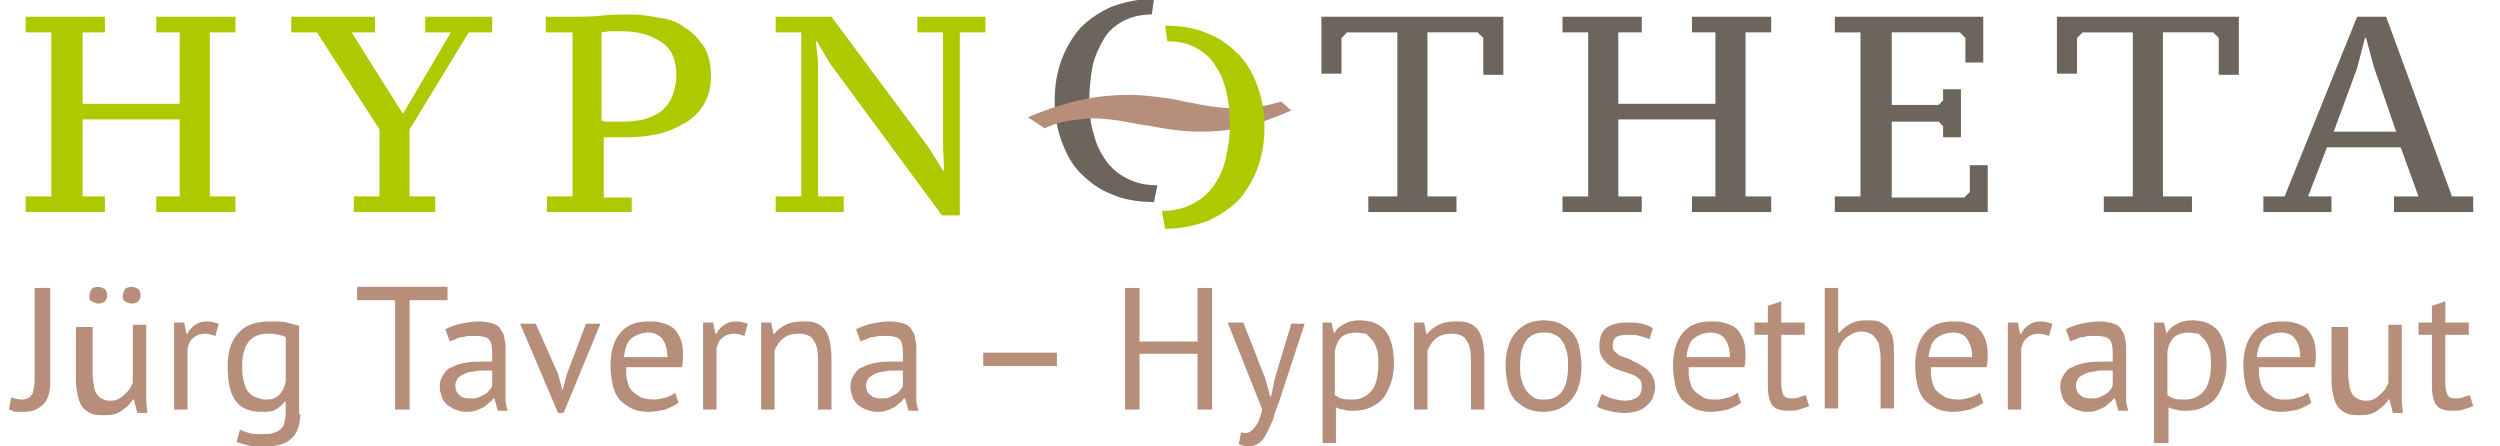 <?xml version="1.0" encoding="utf-8"?>
<!-- Generator: Adobe Illustrator 23.0.2, SVG Export Plug-In . SVG Version: 6.00 Build 0)  -->
<svg version="1.1" id="Ebene_1" xmlns="http://www.w3.org/2000/svg" xmlns:xlink="http://www.w3.org/1999/xlink" x="0px" y="0px"
	 viewBox="0 0 224 40" style="enable-background:new 0 0 224 40;" xml:space="preserve">
<style type="text/css">
	.st0{fill:#6D655B;}
	.st1{fill:#AEC900;}
	.st2{fill:#B78E7A;}
</style>
<path class="st0" d="M103.4,18.1c-1.4,0-2.7-0.2-3.8-0.7c-1.1-0.4-2-1.1-2.8-1.9c-0.8-0.8-1.3-1.8-1.7-2.9c-0.4-1.1-0.6-2.3-0.6-3.6
	s0.2-2.5,0.6-3.6c0.4-1.1,1-2.1,1.7-2.9c0.8-0.8,1.7-1.4,2.8-1.9c1.1-0.4,2.4-0.7,3.8-0.7l-0.2,1.4c-1,0-1.8,0.2-2.6,0.6
	c-0.7,0.4-1.3,0.9-1.7,1.6c-0.4,0.7-0.8,1.5-1,2.4C97.7,7,97.6,8,97.6,9c0,1.1,0.1,2.1,0.4,3c0.2,0.9,0.6,1.7,1.1,2.4
	c0.5,0.7,1.1,1.2,1.9,1.6c0.8,0.4,1.6,0.6,2.7,0.6L103.4,18.1z"/>
<g>
	<path class="st1" d="M9.4,17.6V19H2.3v-1.4h2.3V2.9H2.3V1.5h7.1v1.4H7.4v6.4h8.7V2.9H14V1.5h7.1v1.4h-2.3v14.7h2.3V19H14v-1.4h2.1
		v-6.9H7.4v6.9H9.4z"/>
	<path class="st1" d="M37.9,1.5h6.2v1.4h-2.1l-5.3,8.7v6h2.3V19h-7.3v-1.4h2.3v-6l-5.6-8.7h-2.3V1.5h7.5v1.4h-2.1l4.6,7.3l4.3-7.3
		h-2.3V1.5z"/>
	<path class="st1" d="M48.9,2.9V1.5h2.6c0.7,0,1.6,0,2.4-0.1c0.9-0.1,1.7-0.1,2.5-0.1c0.9,0,1.8,0.1,2.7,0.3C60,1.7,60.8,2,61.4,2.5
		c0.7,0.4,1.2,1,1.7,1.7c0.4,0.7,0.6,1.6,0.6,2.6c0,1-0.2,1.8-0.6,2.5c-0.4,0.7-1,1.3-1.7,1.7c-0.7,0.4-1.5,0.8-2.4,1
		c-0.9,0.2-1.9,0.3-2.9,0.3c-0.1,0-0.2,0-0.4,0c-0.2,0-0.4,0-0.6,0c-0.2,0-0.4,0-0.6,0c-0.2,0-0.3,0-0.4,0v5.4h2.5V19h-7.6v-1.4h2.3
		V2.9H48.9z M53.9,10.8c0.1,0,0.2,0.1,0.4,0.1c0.2,0,0.4,0,0.6,0c0.2,0,0.4,0,0.6,0c0.2,0,0.3,0,0.4,0c0.6,0,1.3-0.1,1.8-0.2
		c0.6-0.2,1.1-0.4,1.5-0.7c0.4-0.3,0.8-0.8,1-1.3c0.2-0.5,0.4-1.2,0.4-1.9c0-1.4-0.4-2.4-1.3-3c-0.9-0.6-2-1-3.5-1
		c-0.4,0-0.8,0-1.1,0c-0.3,0-0.6,0.1-0.8,0.1V10.8z"/>
	<path class="st1" d="M82.2,1.5h6.1v1.4h-2.3v16.4h-1.6L74.3,5.6l-1.1-1.9h-0.1l0.2,1.9v12h2.3V19h-6.1v-1.4h2.3V2.9h-2.3V1.5h5
		l8.7,11.7l1.3,2.1h0.1l-0.1-2.1V2.9h-2.3V1.5z"/>
	<path class="st0" d="M130.5,19h-7.9v-1.4h2.6V2.9h-4.5l-0.5,0.5v3.2h-1.8V1.5h16.3v5.2h-1.8V3.4l-0.5-0.5h-4.5v14.7h2.6V19z"/>
	<path class="st0" d="M147.1,17.6V19H140v-1.4h2.3V2.9H140V1.5h7.1v1.4h-2.1v6.4h8.7V2.9h-2.1V1.5h7.1v1.4h-2.3v14.7h2.3V19h-7.1
		v-1.4h2.1v-6.9h-8.7v6.9H147.1z"/>
	<path class="st0" d="M177.7,1.5v4.1h-1.6V3.4l-0.5-0.5h-6.1v6.5h4.2l0.4-0.4v-1h1.6v4.3h-1.6v-1l-0.4-0.4h-4.2v6.8h6.5l0.5-0.5
		v-2.4h1.6V19h-13.7v-1.4h2.3V2.9h-2.3V1.5H177.7z"/>
	<path class="st0" d="M196.4,19h-7.9v-1.4h2.6V2.9h-4.5l-0.5,0.5v3.2h-1.8V1.5h16.3v5.2h-1.8V3.4l-0.5-0.5h-4.5v14.7h2.6V19z"/>
	<path class="st0" d="M208.9,19h-6.1v-1.4h1.9l6.5-16.1h2.6l5.9,16.1h1.9V19h-7.1v-1.4h2.2l-1.6-4.4h-6.6l-1.7,4.4h2.1V19z
		 M209.1,11.8h5.6l-2-5.8L212,3.4h-0.1l-0.7,2.7L209.1,11.8z"/>
</g>
<g>
	<path class="st2" d="M3.2,25.8h1.3v8.5c0,0.8-0.2,1.5-0.6,1.9c-0.4,0.4-0.9,0.7-1.7,0.7c-0.1,0-0.2,0-0.3,0c-0.1,0-0.2,0-0.4,0
		c-0.1,0-0.2,0-0.4-0.1c-0.1,0-0.2-0.1-0.3-0.1l0.2-1.1c0.3,0.1,0.6,0.2,1,0.2c0.4,0,0.7-0.2,0.9-0.5c0.1-0.3,0.2-0.7,0.2-1.3V25.8z
		"/>
	<path class="st2" d="M8.3,28.9v4.4c0,0.4,0,0.8,0.1,1.1c0,0.3,0.1,0.6,0.2,0.8c0.1,0.2,0.3,0.4,0.5,0.5c0.2,0.1,0.4,0.2,0.7,0.2
		c0.3,0,0.5,0,0.7-0.1s0.4-0.2,0.6-0.4c0.2-0.2,0.3-0.3,0.5-0.5c0.1-0.2,0.2-0.4,0.3-0.6v-5.2h1.2v5.6c0,0.4,0,0.8,0,1.2
		c0,0.4,0.1,0.8,0.1,1.1h-0.9l-0.3-1.2h-0.1c-0.2,0.4-0.6,0.7-1,1c-0.4,0.3-0.9,0.4-1.5,0.4c-0.4,0-0.8,0-1.1-0.1
		c-0.3-0.1-0.6-0.3-0.8-0.5c-0.2-0.2-0.4-0.6-0.5-1c-0.1-0.4-0.2-1-0.2-1.6v-4.7H8.3z M8,26.5c0-0.2,0.1-0.4,0.2-0.6
		c0.1-0.1,0.3-0.2,0.6-0.2c0.2,0,0.4,0.1,0.6,0.2c0.1,0.1,0.2,0.3,0.2,0.6c0,0.2-0.1,0.4-0.2,0.5c-0.1,0.1-0.3,0.2-0.6,0.2
		c-0.2,0-0.4-0.1-0.6-0.2C8,26.9,8,26.7,8,26.5z M11,26.5c0-0.2,0.1-0.4,0.2-0.6c0.1-0.1,0.3-0.2,0.6-0.2c0.2,0,0.4,0.1,0.6,0.2
		c0.1,0.1,0.2,0.3,0.2,0.6c0,0.2-0.1,0.4-0.2,0.5c-0.1,0.1-0.3,0.2-0.6,0.2c-0.2,0-0.4-0.1-0.6-0.2C11,26.9,11,26.7,11,26.5z"/>
	<path class="st2" d="M19.3,30.1c-0.3-0.1-0.6-0.2-0.9-0.2c-0.4,0-0.8,0.1-1.1,0.4c-0.3,0.2-0.4,0.6-0.5,0.9v5.5h-1.2v-7.8h0.9
		l0.2,1h0.1c0.2-0.4,0.4-0.6,0.7-0.8c0.3-0.2,0.6-0.3,1.1-0.3c0.3,0,0.6,0.1,1,0.2L19.3,30.1z"/>
	<path class="st2" d="M26.9,37.1c0,1-0.3,1.8-0.8,2.2c-0.5,0.5-1.3,0.7-2.4,0.7c-0.6,0-1.1,0-1.5-0.1c-0.4-0.1-0.7-0.2-1-0.3
		l0.3-1.1c0.2,0.1,0.5,0.2,0.8,0.3c0.3,0.1,0.7,0.1,1.1,0.1c0.4,0,0.8,0,1.1-0.1c0.3-0.1,0.5-0.2,0.7-0.4c0.2-0.2,0.3-0.4,0.3-0.7
		c0.1-0.3,0.1-0.6,0.1-1v-0.7h-0.1c-0.2,0.3-0.5,0.5-0.8,0.7c-0.3,0.2-0.7,0.2-1.3,0.2c-1,0-1.8-0.3-2.3-1c-0.5-0.7-0.7-1.7-0.7-3.1
		c0-1.3,0.3-2.3,1-3c0.6-0.7,1.6-1,2.8-1c0.6,0,1.1,0,1.5,0.1s0.8,0.2,1.1,0.3V37.1z M23.8,35.8c0.5,0,0.9-0.1,1.2-0.4
		c0.3-0.3,0.5-0.7,0.6-1.2v-4c-0.4-0.2-0.9-0.3-1.6-0.3c-0.7,0-1.3,0.2-1.7,0.7s-0.6,1.2-0.6,2.2c0,0.4,0,0.8,0.1,1.2
		c0.1,0.4,0.2,0.7,0.3,0.9c0.2,0.3,0.4,0.5,0.6,0.6S23.4,35.8,23.8,35.8z"/>
	<path class="st2" d="M40.1,26.9h-3.4v9.8h-1.3v-9.8h-3.4v-1.2h8.1V26.9z"/>
	<path class="st2" d="M39.9,29.5c0.4-0.2,0.9-0.4,1.4-0.5c0.5-0.1,1.1-0.2,1.6-0.2c0.5,0,1,0.1,1.3,0.2s0.6,0.3,0.7,0.6
		c0.2,0.2,0.3,0.5,0.3,0.8c0.1,0.3,0.1,0.6,0.1,0.8c0,0.6,0,1.2,0,1.8c0,0.6,0,1.2,0,1.7c0,0.4,0,0.7,0,1.1c0,0.3,0.1,0.7,0.2,1
		h-0.9l-0.3-1.1h-0.1c-0.1,0.1-0.2,0.3-0.4,0.4c-0.1,0.1-0.3,0.3-0.5,0.4c-0.2,0.1-0.4,0.2-0.7,0.3c-0.3,0.1-0.6,0.1-0.9,0.1
		c-0.3,0-0.6-0.1-0.9-0.2c-0.3-0.1-0.5-0.3-0.7-0.4c-0.2-0.2-0.4-0.4-0.5-0.7c-0.1-0.3-0.2-0.6-0.2-0.9c0-0.5,0.1-0.8,0.3-1.1
		c0.2-0.3,0.4-0.6,0.8-0.7c0.3-0.2,0.7-0.3,1.2-0.4c0.5-0.1,1-0.1,1.6-0.1c0.1,0,0.3,0,0.4,0c0.1,0,0.3,0,0.4,0c0-0.3,0-0.6,0-0.8
		c0-0.6-0.1-1-0.3-1.2c-0.2-0.2-0.6-0.3-1.2-0.3c-0.2,0-0.4,0-0.6,0c-0.2,0-0.4,0.1-0.6,0.1c-0.2,0-0.4,0.1-0.6,0.2
		c-0.2,0.1-0.4,0.1-0.5,0.2L39.9,29.5z M42.1,35.7c0.3,0,0.6,0,0.8-0.1c0.2-0.1,0.4-0.2,0.6-0.3c0.2-0.1,0.3-0.3,0.4-0.4
		c0.1-0.1,0.2-0.3,0.2-0.4v-1.3c-0.1,0-0.3,0-0.4,0c-0.2,0-0.3,0-0.4,0c-0.3,0-0.6,0-0.9,0.1c-0.3,0-0.6,0.1-0.8,0.2
		c-0.2,0.1-0.4,0.2-0.6,0.4c-0.1,0.2-0.2,0.4-0.2,0.6c0,0.4,0.1,0.7,0.4,0.9C41.3,35.6,41.7,35.7,42.1,35.7z"/>
	<path class="st2" d="M50,33.5l0.4,1.5h0l0.4-1.5l1.7-4.5h1.3l-3.3,8H50l-3.4-8h1.4L50,33.5z"/>
	<path class="st2" d="M60.8,36.1c-0.3,0.2-0.7,0.4-1.2,0.6c-0.5,0.1-1,0.2-1.5,0.2c-0.6,0-1.1-0.1-1.5-0.3c-0.4-0.2-0.8-0.5-1.1-0.8
		c-0.3-0.4-0.5-0.8-0.6-1.3c-0.1-0.5-0.2-1.1-0.2-1.7c0-1.3,0.3-2.3,0.9-3c0.6-0.7,1.4-1,2.5-1c0.4,0,0.7,0,1.1,0.1
		c0.4,0.1,0.7,0.2,1,0.4c0.3,0.2,0.5,0.5,0.7,0.9c0.2,0.4,0.3,0.9,0.3,1.6c0,0.3,0,0.7-0.1,1.1h-5c0,0.5,0,0.9,0.1,1.2
		c0.1,0.4,0.2,0.7,0.4,0.9c0.2,0.2,0.5,0.4,0.8,0.6c0.3,0.1,0.7,0.2,1.2,0.2c0.4,0,0.7-0.1,1.1-0.2c0.4-0.1,0.6-0.3,0.8-0.4
		L60.8,36.1z M58.1,29.8c-0.6,0-1.1,0.2-1.5,0.5c-0.4,0.3-0.6,0.9-0.7,1.7h3.9c0-0.8-0.2-1.3-0.5-1.7C59,30,58.6,29.8,58.1,29.8z"/>
	<path class="st2" d="M66.7,30.1c-0.3-0.1-0.6-0.2-0.9-0.2c-0.4,0-0.8,0.1-1.1,0.4c-0.3,0.2-0.4,0.6-0.5,0.9v5.5H63v-7.8h0.9l0.2,1
		h0.1c0.2-0.4,0.4-0.6,0.7-0.8c0.3-0.2,0.6-0.3,1.1-0.3c0.3,0,0.6,0.1,1,0.2L66.7,30.1z"/>
	<path class="st2" d="M73.3,36.7v-4.4c0-0.8-0.1-1.4-0.4-1.8c-0.2-0.4-0.7-0.6-1.3-0.6c-0.6,0-1,0.1-1.4,0.4
		c-0.4,0.3-0.6,0.7-0.8,1.1v5.3h-1.2v-7.8h0.9l0.2,1h0.1c0.2-0.3,0.6-0.6,1-0.8c0.4-0.2,0.9-0.3,1.5-0.3c0.4,0,0.8,0,1.1,0.1
		c0.3,0.1,0.6,0.3,0.8,0.5c0.2,0.2,0.4,0.6,0.5,1c0.1,0.4,0.2,1,0.2,1.6v4.7H73.3z"/>
	<path class="st2" d="M76.7,29.5c0.4-0.2,0.9-0.4,1.4-0.5c0.5-0.1,1.1-0.2,1.6-0.2c0.5,0,1,0.1,1.3,0.2s0.6,0.3,0.7,0.6
		c0.2,0.2,0.3,0.5,0.3,0.8c0.1,0.3,0.1,0.6,0.1,0.8c0,0.6,0,1.2,0,1.8c0,0.6,0,1.2,0,1.7c0,0.4,0,0.7,0,1.1c0,0.3,0.1,0.7,0.2,1
		h-0.9l-0.3-1.1H81c-0.1,0.1-0.2,0.3-0.4,0.4c-0.1,0.1-0.3,0.3-0.5,0.4c-0.2,0.1-0.4,0.2-0.7,0.3c-0.3,0.1-0.6,0.1-0.9,0.1
		c-0.3,0-0.6-0.1-0.9-0.2c-0.3-0.1-0.5-0.3-0.7-0.4c-0.2-0.2-0.4-0.4-0.5-0.7c-0.1-0.3-0.2-0.6-0.2-0.9c0-0.5,0.1-0.8,0.3-1.1
		c0.2-0.3,0.4-0.6,0.8-0.7c0.3-0.2,0.7-0.3,1.2-0.4c0.5-0.1,1-0.1,1.6-0.1c0.1,0,0.3,0,0.4,0s0.3,0,0.4,0c0-0.3,0-0.6,0-0.8
		c0-0.6-0.1-1-0.3-1.2c-0.2-0.2-0.6-0.3-1.2-0.3c-0.2,0-0.4,0-0.6,0c-0.2,0-0.4,0.1-0.6,0.1c-0.2,0-0.4,0.1-0.6,0.2
		c-0.2,0.1-0.4,0.1-0.5,0.2L76.7,29.5z M78.9,35.7c0.3,0,0.6,0,0.8-0.1c0.2-0.1,0.4-0.2,0.6-0.3c0.2-0.1,0.3-0.3,0.4-0.4
		c0.1-0.1,0.2-0.3,0.2-0.4v-1.3c-0.1,0-0.3,0-0.4,0c-0.2,0-0.3,0-0.4,0c-0.3,0-0.6,0-0.9,0.1c-0.3,0-0.6,0.1-0.8,0.2
		c-0.2,0.1-0.4,0.2-0.6,0.4c-0.1,0.2-0.2,0.4-0.2,0.6c0,0.4,0.1,0.7,0.4,0.9C78.2,35.6,78.5,35.7,78.9,35.7z"/>
	<path class="st2" d="M88.1,31.6h6.6v1.2h-6.6V31.6z"/>
	<path class="st2" d="M107.3,31.7h-5.2v5h-1.3V25.8h1.3v4.8h5.2v-4.8h1.3v10.9h-1.3V31.7z"/>
	<path class="st2" d="M113.4,34l0.4,1.5h0.1l0.3-1.5l1.5-5h1.2l-2.3,7c-0.2,0.5-0.4,1-0.5,1.5c-0.2,0.5-0.4,0.9-0.6,1.3
		c-0.2,0.4-0.4,0.7-0.7,0.9c-0.3,0.2-0.6,0.3-0.9,0.3c-0.4,0-0.7-0.1-0.9-0.2l0.2-1.1c0.1,0.1,0.3,0.1,0.4,0.1
		c0.3,0,0.6-0.2,0.8-0.5c0.3-0.3,0.5-0.8,0.7-1.6l-3.1-7.8h1.4L113.4,34z"/>
	<path class="st2" d="M118.4,28.9h0.9l0.2,0.9h0.1c0.2-0.4,0.5-0.6,0.9-0.8c0.4-0.2,0.8-0.3,1.3-0.3c1,0,1.8,0.3,2.3,0.9
		c0.5,0.6,0.8,1.6,0.8,3c0,0.7-0.1,1.2-0.3,1.8c-0.2,0.5-0.4,1-0.7,1.3c-0.3,0.4-0.7,0.6-1.1,0.8c-0.4,0.2-0.9,0.3-1.5,0.3
		c-0.4,0-0.7,0-0.9-0.1c-0.2,0-0.5-0.1-0.7-0.2v3.2h-1.2V28.9z M121.5,29.8c-0.5,0-0.9,0.1-1.3,0.4c-0.3,0.3-0.5,0.7-0.6,1.3v3.9
		c0.2,0.1,0.4,0.3,0.6,0.3c0.2,0.1,0.6,0.1,1,0.1c0.7,0,1.3-0.3,1.7-0.8c0.4-0.5,0.6-1.3,0.6-2.4c0-0.4,0-0.8-0.1-1.2
		c-0.1-0.3-0.2-0.6-0.4-0.9c-0.2-0.2-0.4-0.4-0.6-0.6C122.2,29.9,121.9,29.8,121.5,29.8z"/>
	<path class="st2" d="M131.8,36.7v-4.4c0-0.8-0.1-1.4-0.4-1.8c-0.2-0.4-0.7-0.6-1.3-0.6c-0.6,0-1,0.1-1.4,0.4
		c-0.4,0.3-0.6,0.7-0.8,1.1v5.3h-1.2v-7.8h0.9l0.2,1h0.1c0.2-0.3,0.6-0.6,1-0.8c0.4-0.2,0.9-0.3,1.5-0.3c0.4,0,0.8,0,1.1,0.1
		c0.3,0.1,0.6,0.3,0.8,0.5c0.2,0.2,0.4,0.6,0.5,1c0.1,0.4,0.2,1,0.2,1.6v4.7H131.8z"/>
	<path class="st2" d="M134.9,32.8c0-1.3,0.3-2.3,0.9-3c0.6-0.7,1.4-1.1,2.5-1.1c0.6,0,1.1,0.1,1.5,0.3c0.4,0.2,0.8,0.5,1.1,0.8
		c0.3,0.4,0.5,0.8,0.6,1.3c0.1,0.5,0.2,1.1,0.2,1.7c0,1.3-0.3,2.3-0.9,3c-0.6,0.7-1.4,1.1-2.5,1.1c-0.6,0-1.1-0.1-1.5-0.3
		c-0.4-0.2-0.8-0.5-1.1-0.8c-0.3-0.4-0.5-0.8-0.6-1.3C135,34,134.9,33.4,134.9,32.8z M136.2,32.8c0,0.4,0,0.8,0.1,1.1
		c0.1,0.4,0.2,0.7,0.4,1c0.2,0.3,0.4,0.5,0.7,0.7s0.6,0.2,1,0.2c1.4,0,2.1-1,2.1-3c0-0.4,0-0.8-0.1-1.2c-0.1-0.4-0.2-0.7-0.4-1
		c-0.2-0.3-0.4-0.5-0.7-0.6c-0.3-0.2-0.6-0.2-1-0.2C136.9,29.8,136.2,30.8,136.2,32.8z"/>
	<path class="st2" d="M147.1,34.6c0-0.3-0.1-0.6-0.3-0.7c-0.2-0.2-0.4-0.3-0.7-0.4c-0.3-0.1-0.6-0.2-0.9-0.3
		c-0.3-0.1-0.6-0.2-0.9-0.4c-0.3-0.2-0.5-0.4-0.7-0.7c-0.2-0.3-0.3-0.6-0.3-1.1c0-0.7,0.2-1.3,0.6-1.6c0.4-0.3,1-0.5,1.8-0.5
		c0.6,0,1,0,1.4,0.1c0.4,0.1,0.7,0.2,1,0.4l-0.3,1c-0.2-0.1-0.5-0.2-0.9-0.3c-0.3-0.1-0.7-0.1-1.1-0.1c-0.5,0-0.8,0.1-1,0.2
		c-0.2,0.2-0.3,0.4-0.3,0.8c0,0.3,0.1,0.5,0.3,0.6c0.2,0.2,0.4,0.3,0.7,0.4c0.3,0.1,0.6,0.2,0.9,0.4c0.3,0.1,0.6,0.3,0.9,0.5
		c0.3,0.2,0.5,0.4,0.7,0.7c0.2,0.3,0.3,0.7,0.3,1.1c0,0.3-0.1,0.6-0.2,0.9c-0.1,0.3-0.3,0.5-0.5,0.7c-0.2,0.2-0.5,0.4-0.8,0.5
		c-0.3,0.1-0.7,0.2-1.2,0.2c-0.6,0-1.1-0.1-1.5-0.2c-0.4-0.1-0.8-0.2-1-0.4l0.4-1.1c0.2,0.1,0.6,0.3,0.9,0.4
		c0.4,0.1,0.8,0.2,1.2,0.2c0.4,0,0.8-0.1,1.1-0.3C147,35.4,147.1,35,147.1,34.6z"/>
	<path class="st2" d="M156,36.1c-0.3,0.2-0.7,0.4-1.2,0.6c-0.5,0.1-1,0.2-1.5,0.2c-0.6,0-1.1-0.1-1.5-0.3c-0.4-0.2-0.8-0.5-1.1-0.8
		c-0.3-0.4-0.5-0.8-0.6-1.3c-0.1-0.5-0.2-1.1-0.2-1.7c0-1.3,0.3-2.3,0.9-3c0.6-0.7,1.4-1,2.5-1c0.4,0,0.7,0,1.1,0.1
		c0.4,0.1,0.7,0.2,1,0.4c0.3,0.2,0.5,0.5,0.7,0.9c0.2,0.4,0.3,0.9,0.3,1.6c0,0.3,0,0.7-0.1,1.1h-5c0,0.5,0,0.9,0.1,1.2
		c0.1,0.4,0.2,0.7,0.4,0.9s0.5,0.4,0.8,0.6s0.7,0.2,1.2,0.2c0.4,0,0.7-0.1,1.1-0.2c0.4-0.1,0.6-0.3,0.8-0.4L156,36.1z M153.3,29.8
		c-0.6,0-1.1,0.2-1.5,0.5c-0.4,0.3-0.6,0.9-0.7,1.7h3.9c0-0.8-0.2-1.3-0.5-1.7C154.3,30,153.8,29.8,153.3,29.8z"/>
	<path class="st2" d="M157.2,28.9h1.2v-1.5l1.2-0.4v1.9h2.1V30h-2.1v4.3c0,0.5,0.1,0.9,0.2,1.1c0.1,0.2,0.4,0.3,0.7,0.3
		c0.3,0,0.5,0,0.7-0.1c0.2-0.1,0.4-0.1,0.6-0.2l0.3,1c-0.3,0.1-0.6,0.2-0.9,0.3c-0.3,0.1-0.7,0.1-1.1,0.1c-0.6,0-1.1-0.2-1.3-0.5
		c-0.3-0.4-0.4-1-0.4-1.8V30h-1.2V28.9z"/>
	<path class="st2" d="M168.5,36.7v-4.4c0-0.4,0-0.8-0.1-1.1c0-0.3-0.1-0.6-0.3-0.8c-0.1-0.2-0.3-0.4-0.5-0.5
		c-0.2-0.1-0.5-0.2-0.8-0.2c-0.5,0-0.9,0.2-1.3,0.5c-0.4,0.3-0.6,0.7-0.8,1.2v5.2h-1.2V25.8h1.2v4h0.1c0.3-0.3,0.6-0.6,1-0.8
		c0.4-0.2,0.8-0.3,1.4-0.3c0.4,0,0.8,0,1.1,0.1c0.3,0.1,0.6,0.3,0.8,0.5c0.2,0.2,0.4,0.6,0.5,1c0.1,0.4,0.1,1,0.1,1.6v4.7H168.5z"/>
	<path class="st2" d="M177.7,36.1c-0.3,0.2-0.7,0.4-1.2,0.6c-0.5,0.1-1,0.2-1.5,0.2c-0.6,0-1.1-0.1-1.5-0.3
		c-0.4-0.2-0.8-0.5-1.1-0.8c-0.3-0.4-0.5-0.8-0.6-1.3c-0.1-0.5-0.2-1.1-0.2-1.7c0-1.3,0.3-2.3,0.9-3c0.6-0.7,1.4-1,2.5-1
		c0.4,0,0.7,0,1.1,0.1c0.4,0.1,0.7,0.2,1,0.4c0.3,0.2,0.5,0.5,0.7,0.9c0.2,0.4,0.3,0.9,0.3,1.6c0,0.3,0,0.7-0.1,1.1h-5
		c0,0.5,0,0.9,0.1,1.2c0.1,0.4,0.2,0.7,0.4,0.9c0.2,0.2,0.5,0.4,0.8,0.6c0.3,0.1,0.7,0.2,1.2,0.2c0.4,0,0.7-0.1,1.1-0.2
		c0.4-0.1,0.6-0.3,0.8-0.4L177.7,36.1z M175,29.8c-0.6,0-1.1,0.2-1.5,0.5c-0.4,0.3-0.6,0.9-0.7,1.7h3.9c0-0.8-0.2-1.3-0.5-1.7
		C176,30,175.6,29.8,175,29.8z"/>
	<path class="st2" d="M183.6,30.1c-0.3-0.1-0.6-0.2-0.9-0.2c-0.4,0-0.8,0.1-1.1,0.4c-0.3,0.2-0.4,0.6-0.5,0.9v5.5h-1.2v-7.8h0.9
		l0.2,1h0.1c0.2-0.4,0.4-0.6,0.7-0.8c0.3-0.2,0.6-0.3,1.1-0.3c0.3,0,0.6,0.1,1,0.2L183.6,30.1z"/>
	<path class="st2" d="M185.1,29.5c0.4-0.2,0.9-0.4,1.4-0.5c0.5-0.1,1.1-0.2,1.6-0.2c0.5,0,1,0.1,1.3,0.2s0.6,0.3,0.7,0.6
		c0.2,0.2,0.3,0.5,0.3,0.8c0.1,0.3,0.1,0.6,0.1,0.8c0,0.6,0,1.2,0,1.8c0,0.6,0,1.2,0,1.7c0,0.4,0,0.7,0,1.1c0,0.3,0.1,0.7,0.2,1
		h-0.9l-0.3-1.1h-0.1c-0.1,0.1-0.2,0.3-0.4,0.4c-0.1,0.1-0.3,0.3-0.5,0.4c-0.2,0.1-0.4,0.2-0.7,0.3c-0.3,0.1-0.6,0.1-0.9,0.1
		c-0.3,0-0.6-0.1-0.9-0.2c-0.3-0.1-0.5-0.3-0.7-0.4c-0.2-0.2-0.4-0.4-0.5-0.7c-0.1-0.3-0.2-0.6-0.2-0.9c0-0.5,0.1-0.8,0.3-1.1
		c0.2-0.3,0.4-0.6,0.8-0.7c0.3-0.2,0.7-0.3,1.2-0.4c0.5-0.1,1-0.1,1.6-0.1c0.1,0,0.3,0,0.4,0c0.1,0,0.3,0,0.4,0c0-0.3,0-0.6,0-0.8
		c0-0.6-0.1-1-0.3-1.2c-0.2-0.2-0.6-0.3-1.2-0.3c-0.2,0-0.4,0-0.6,0c-0.2,0-0.4,0.1-0.6,0.1c-0.2,0-0.4,0.1-0.6,0.2
		s-0.4,0.1-0.5,0.2L185.1,29.5z M187.3,35.7c0.3,0,0.6,0,0.8-0.1c0.2-0.1,0.4-0.2,0.6-0.3c0.2-0.1,0.3-0.3,0.4-0.4
		c0.1-0.1,0.2-0.3,0.2-0.4v-1.3c-0.1,0-0.3,0-0.4,0c-0.2,0-0.3,0-0.4,0c-0.3,0-0.6,0-0.9,0.1c-0.3,0-0.6,0.1-0.8,0.2
		c-0.2,0.1-0.4,0.2-0.6,0.4c-0.1,0.2-0.2,0.4-0.2,0.6c0,0.4,0.1,0.7,0.4,0.9C186.6,35.6,186.9,35.7,187.3,35.7z"/>
	<path class="st2" d="M193,28.9h0.9l0.2,0.9h0.1c0.2-0.4,0.5-0.6,0.9-0.8c0.4-0.2,0.8-0.3,1.3-0.3c1,0,1.8,0.3,2.3,0.9
		c0.5,0.6,0.8,1.6,0.8,3c0,0.7-0.1,1.2-0.3,1.8c-0.2,0.5-0.4,1-0.7,1.3c-0.3,0.4-0.7,0.6-1.1,0.8c-0.4,0.2-0.9,0.3-1.5,0.3
		c-0.4,0-0.7,0-0.9-0.1c-0.2,0-0.5-0.1-0.7-0.2v3.2H193V28.9z M196.1,29.8c-0.5,0-0.9,0.1-1.3,0.4c-0.3,0.3-0.5,0.7-0.6,1.3v3.9
		c0.2,0.1,0.4,0.3,0.6,0.3c0.2,0.1,0.6,0.1,1,0.1c0.7,0,1.3-0.3,1.7-0.8c0.4-0.5,0.6-1.3,0.6-2.4c0-0.4,0-0.8-0.1-1.2
		c-0.1-0.3-0.2-0.6-0.4-0.9c-0.2-0.2-0.4-0.4-0.6-0.6C196.8,29.9,196.5,29.8,196.1,29.8z"/>
	<path class="st2" d="M207.1,36.1c-0.3,0.2-0.7,0.4-1.2,0.6c-0.5,0.1-1,0.2-1.5,0.2c-0.6,0-1.1-0.1-1.5-0.3
		c-0.4-0.2-0.8-0.5-1.1-0.8c-0.3-0.4-0.5-0.8-0.6-1.3c-0.1-0.5-0.2-1.1-0.2-1.7c0-1.3,0.3-2.3,0.9-3c0.6-0.7,1.4-1,2.5-1
		c0.4,0,0.7,0,1.1,0.1c0.4,0.1,0.7,0.2,1,0.4c0.3,0.2,0.5,0.5,0.7,0.9c0.2,0.4,0.3,0.9,0.3,1.6c0,0.3,0,0.7-0.1,1.1h-5
		c0,0.5,0,0.9,0.1,1.2c0.1,0.4,0.2,0.7,0.4,0.9c0.2,0.2,0.5,0.4,0.8,0.6s0.7,0.2,1.2,0.2c0.4,0,0.7-0.1,1.1-0.2
		c0.4-0.1,0.6-0.3,0.8-0.4L207.1,36.1z M204.4,29.8c-0.6,0-1.1,0.2-1.5,0.5c-0.4,0.3-0.6,0.9-0.7,1.7h3.9c0-0.8-0.2-1.3-0.5-1.7
		C205.4,30,204.9,29.8,204.4,29.8z"/>
	<path class="st2" d="M210.4,28.9v4.4c0,0.4,0,0.8,0.1,1.1c0,0.3,0.1,0.6,0.2,0.8c0.1,0.2,0.3,0.4,0.5,0.5c0.2,0.1,0.4,0.2,0.7,0.2
		c0.3,0,0.5,0,0.7-0.1s0.4-0.2,0.6-0.4c0.2-0.2,0.3-0.3,0.5-0.5c0.1-0.2,0.2-0.4,0.3-0.6v-5.2h1.2v5.6c0,0.4,0,0.8,0,1.2
		c0,0.4,0.1,0.8,0.1,1.1h-0.9l-0.3-1.2h-0.1c-0.2,0.4-0.6,0.7-1,1c-0.4,0.3-0.9,0.4-1.5,0.4c-0.4,0-0.8,0-1.1-0.1
		c-0.3-0.1-0.6-0.3-0.8-0.5c-0.2-0.2-0.4-0.6-0.5-1c-0.1-0.4-0.2-1-0.2-1.6v-4.7H210.4z"/>
	<path class="st2" d="M216.7,28.9h1.2v-1.5l1.2-0.4v1.9h2.1V30h-2.1v4.3c0,0.5,0.1,0.9,0.2,1.1c0.1,0.2,0.4,0.3,0.7,0.3
		c0.3,0,0.5,0,0.7-0.1c0.2-0.1,0.4-0.1,0.6-0.2l0.3,1c-0.3,0.1-0.6,0.2-0.9,0.3c-0.3,0.1-0.7,0.1-1.1,0.1c-0.6,0-1.1-0.2-1.3-0.5
		c-0.3-0.4-0.4-1-0.4-1.8V30h-1.2V28.9z"/>
</g>
<g>
	<g>
		<g>
			<g>
				<path class="st2" d="M115.7,9.9c-1.6,0.7-3,1.2-4.3,1.5c-1.3,0.3-2.6,0.4-3.9,0.4c-0.9,0-1.8-0.1-2.6-0.2
					c-0.8-0.1-1.6-0.3-2.4-0.4c-0.8-0.1-1.6-0.3-2.3-0.4c-0.7-0.1-1.5-0.2-2.3-0.2c-0.6,0-1.3,0.1-2,0.2c-0.7,0.1-1.5,0.3-2.3,0.7
					l-1.5-1c1.9-0.8,3.6-1.3,5-1.6c1.5-0.3,2.8-0.4,4.1-0.4c0.9,0,1.8,0.1,2.6,0.2c0.8,0.1,1.6,0.2,2.3,0.4c0.7,0.1,1.5,0.3,2.2,0.4
					c0.7,0.1,1.5,0.2,2.3,0.2c0.6,0,1.3,0,2-0.1c0.7-0.1,1.5-0.3,2.2-0.5L115.7,9.9z"/>
			</g>
		</g>
	</g>
</g>
<path class="st1" d="M104.1,18.9c1,0,1.9-0.2,2.7-0.6c0.8-0.4,1.4-0.9,1.9-1.6c0.5-0.7,0.9-1.5,1.1-2.4c0.2-0.9,0.4-1.9,0.4-3
	c0-1.1-0.1-2.1-0.3-3c-0.2-0.9-0.5-1.7-1-2.4c-0.4-0.7-1-1.2-1.7-1.6c-0.7-0.4-1.6-0.6-2.6-0.6l-0.2-1.4c1.4,0,2.7,0.2,3.8,0.7
	c1.1,0.4,2,1.1,2.8,1.9c0.8,0.8,1.3,1.8,1.7,2.9c0.4,1.1,0.6,2.3,0.6,3.6s-0.2,2.5-0.6,3.6c-0.4,1.1-1,2.1-1.7,2.9
	c-0.8,0.8-1.7,1.4-2.8,1.9c-1.1,0.4-2.4,0.7-3.8,0.7L104.1,18.9z"/>
</svg>
